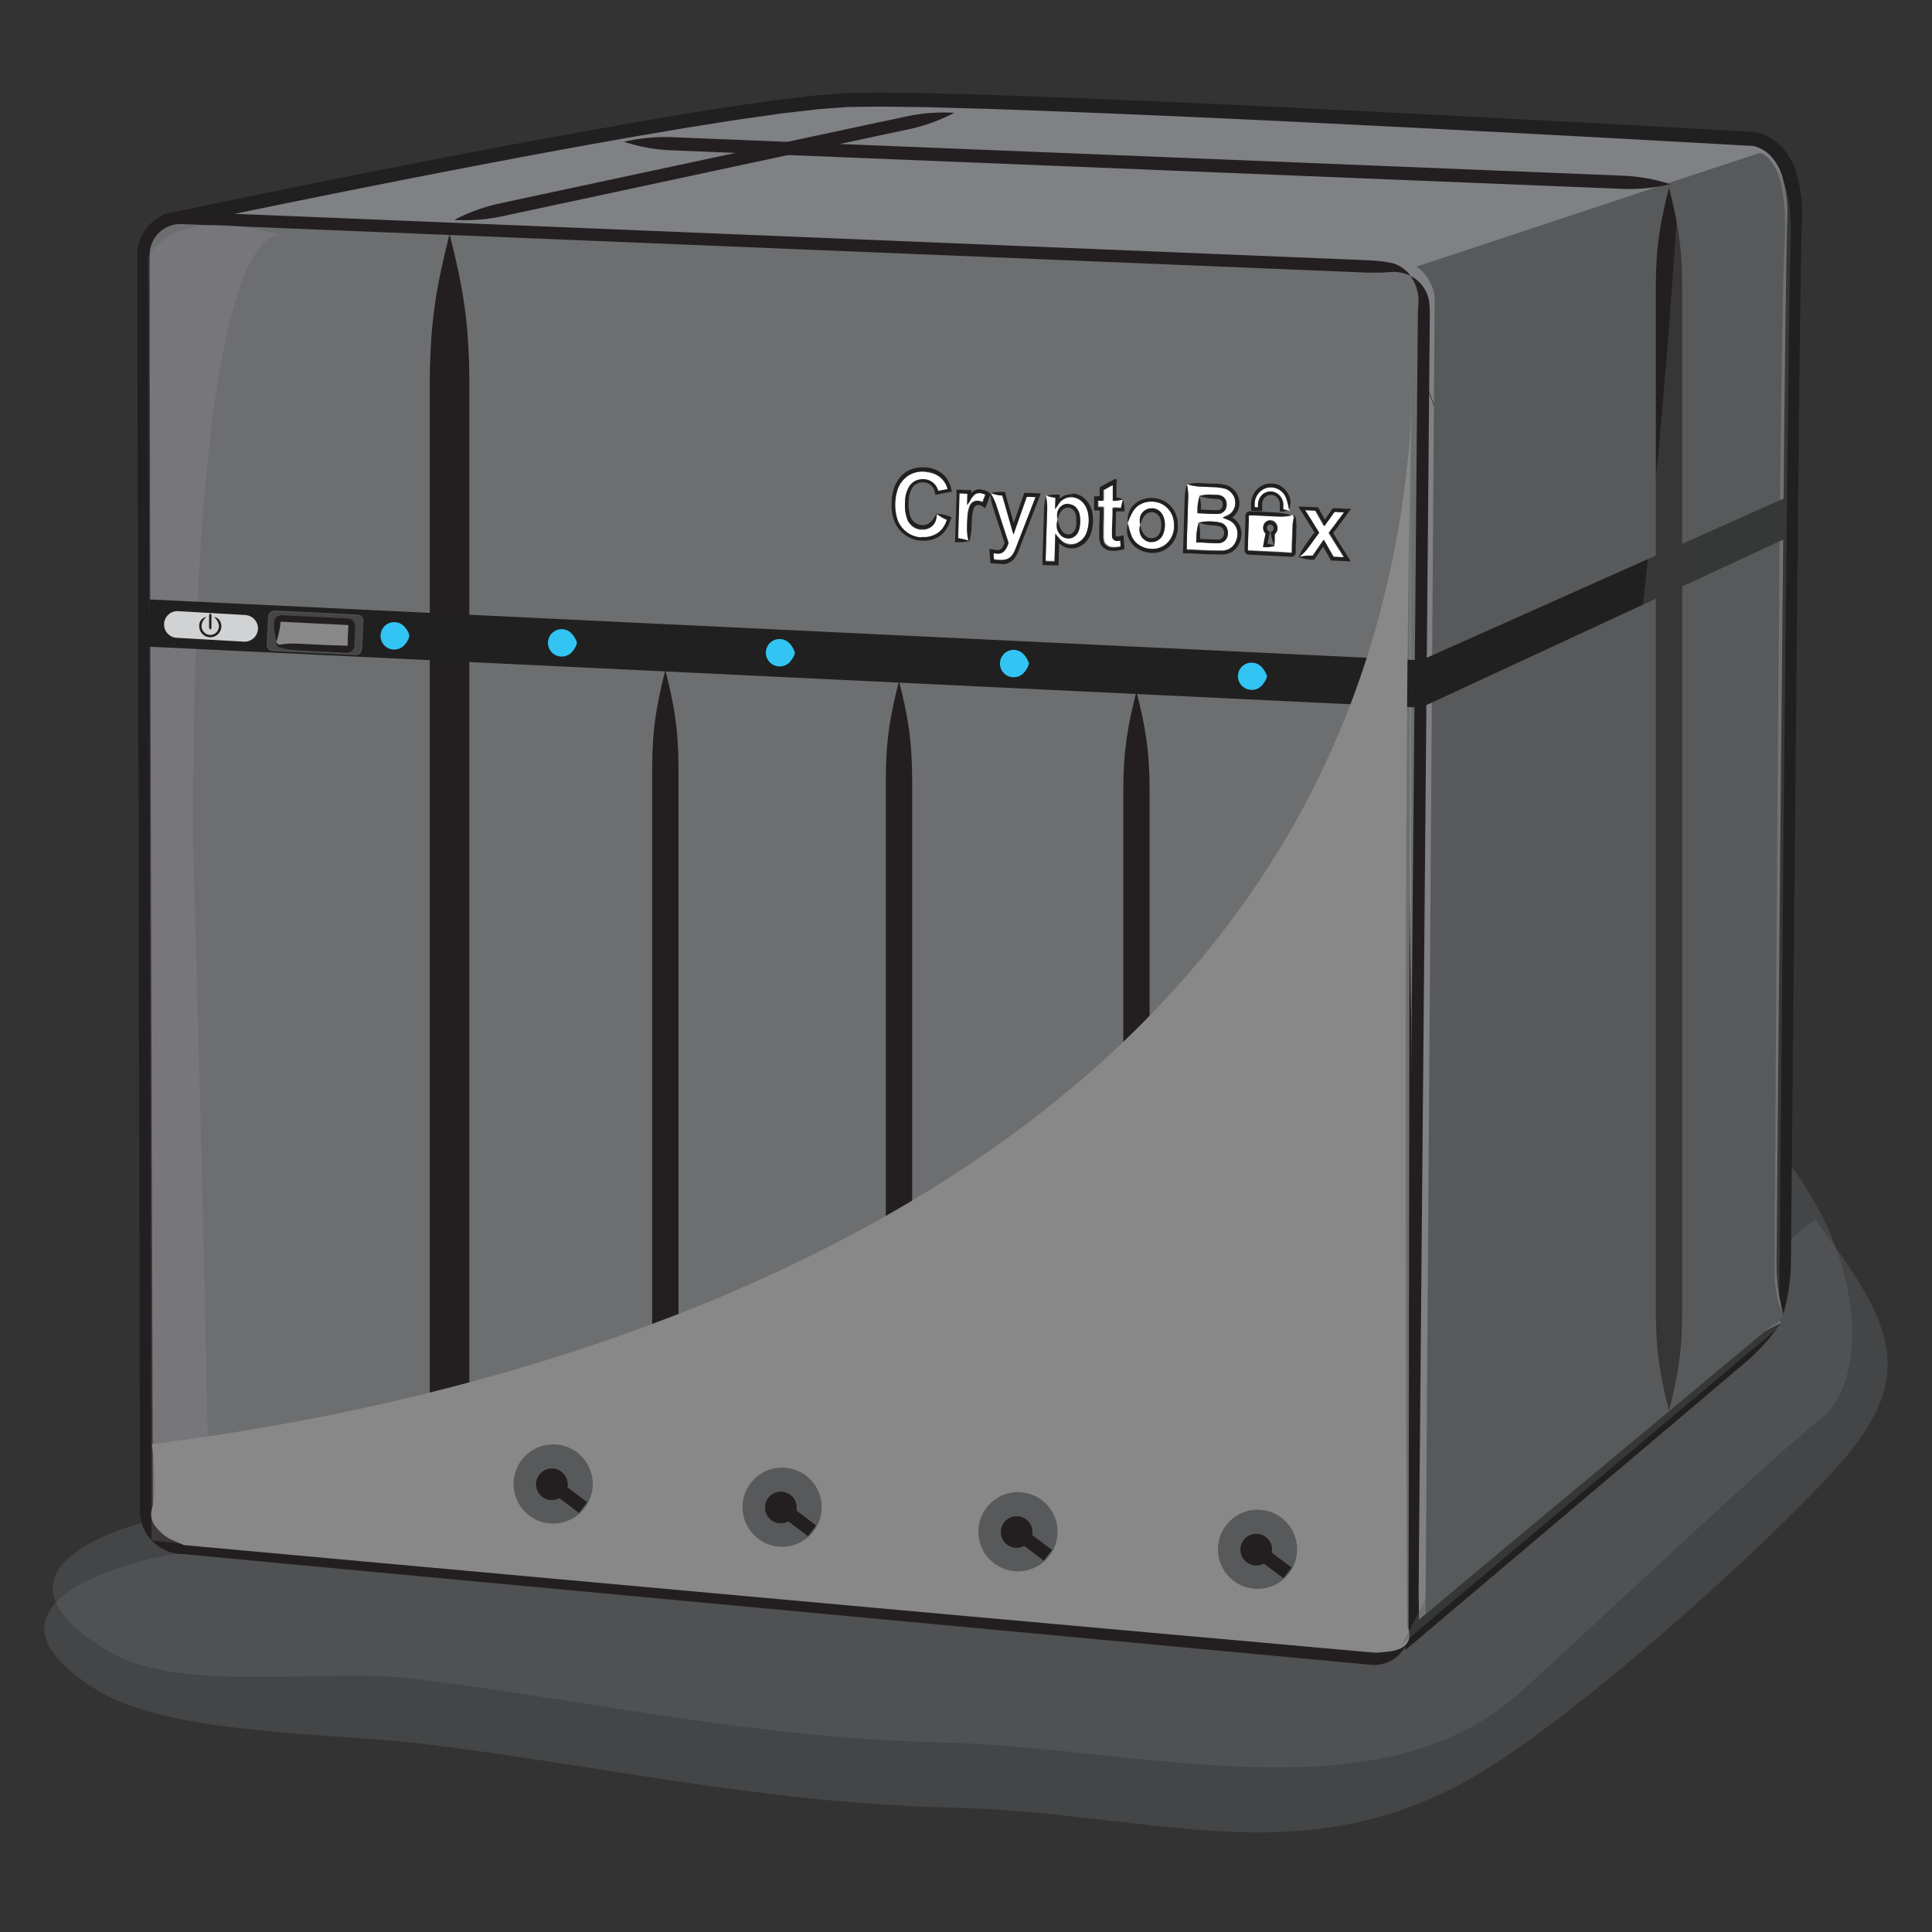 <svg xmlns="http://www.w3.org/2000/svg" xmlns:xlink="http://www.w3.org/1999/xlink" viewBox="0 0 500 500"><rect x="0" y="0" width="500" height="500" fill="#333333" stroke="none"/><defs><style>.cls-1,.cls-16{fill:none;}.cls-2{isolation:isolate;}.cls-3{fill:#6d6e71;opacity:0.3;}.cls-4{fill:#808184;}.cls-5{fill:#202020;}.cls-6{fill:#6d6e70;}.cls-15,.cls-7{fill:#231f20;}.cls-8{clip-path:url(#clip-path);}.cls-9{fill:#fff;}.cls-10,.cls-11{fill:#a3a2a8;}.cls-10{opacity:0.19;}.cls-10,.cls-21{mix-blend-mode:multiply;}.cls-12{fill:#32c5f4;}.cls-13,.cls-18{fill:#878887;}.cls-13{mix-blend-mode:overlay;}.cls-14{fill:#58595b;}.cls-15,.cls-16{stroke:#231f20;}.cls-15,.cls-16,.cls-17,.cls-19{stroke-miterlimit:10;}.cls-15{stroke-width:0.11px;}.cls-16{stroke-width:3.5px;}.cls-17{fill:#58585a;stroke:#58585a;stroke-width:0.34px;opacity:0.66;}.cls-19{fill:#d0d2d3;stroke:#202020;stroke-width:1.75px;}.cls-20{fill:#3f111b;}.cls-21{opacity:0.39;}</style><clipPath id="clip-path"><polygon class="cls-1" points="230.15 144.13 231.23 118.99 350.44 126.48 349.36 151.63 230.15 144.13"/></clipPath></defs><g class="cls-2"><g id="Layer_1" data-name="Layer 1"><path class="cls-3" d="M469.75,315.67c19.91,26.43,27.07,39.9,6.06,63.58-17.89,20.17-67.63,65-94,80.34-45,26.22-83.2,9.42-136.18,8.19-48.08-1.12-90.41-10.93-136.74-16.55-22.11-2.68-64.84-2.27-83.4-13.6C-6.73,418,24,406.13,43.82,402.41c69.82-13.14,142.73-12,213.57-18.5,50.69-4.69,110.28-.73,158.14-17.6C443.51,356.45,452,327.65,469.75,315.67Z"/><path class="cls-3" d="M463.35,301.5c19.91,26.43,19.63,56.41,7.92,65.64-13,10.26-54.89,49.95-77.46,70.5-36.84,33.54-98,14.5-151,13.26-48.08-1.12-90.41-10.93-136.74-16.55-22.11-2.68-59.83,4.14-78.39-7.2C-4.54,407.48,26.23,395.66,46,391.93c69.82-13.14,137.72-18.35,208.56-24.9,50.7-4.69,110.28-.73,158.14-17.6C440.69,339.57,445.6,313.48,463.35,301.5Z"/><path class="cls-4" d="M361,78.22,42.39,63.88l1.25-6.81S184.4,27.22,219.41,25.9s233.66,10,233.66,10,12.08,0,11.33,21.14c-.67,18.67-2.51,234.77-2.94,283.09"/><path class="cls-5" d="M361,78.22a49.9,49.9,0,0,0-13.54-2.45l-103.88-4.7L123,65.65,70.8,63.3l-22.39-1-2.58-.12-1.25-.05h0s0,0,0,0q.18-1,.36-2c.13-.72.35-1.9.28-1.56l.64-.13,4.4-.92,7.07-1.47c36.48-7.54,67.36-13.57,93.18-18.26,6.45-1.14,12.58-2.27,18.42-3.24l8.51-1.45,8.06-1.27c5.22-.87,10.14-1.51,14.77-2.18,2.31-.36,4.55-.56,6.71-.83l3.2-.37c1.05-.14,2.08-.24,3.08-.3l5.83-.43c1.87-.07,3.69-.06,5.44-.09,3.48-.08,6.72,0,9.68.05,5.91,0,10.75.22,14.55.31s6.6.18,8.43.25l2.72.09s32.42,1.06,82.66,3.56c25.12,1.24,54.69,2.76,86.89,4.54l12.2.67,6.18.35,3.12.18,1.6.09.4,0,.27,0c.17,0,.38.06.57.09a8.72,8.72,0,0,1,4.43,2.54,13.69,13.69,0,0,1,2.84,4.74,33.15,33.15,0,0,1,1.46,12c-.4,17.28-.54,34.89-.76,52.75-.84,88.29-1.74,184.59-2,216.65a50.31,50.31,0,0,0,1.72,13.64,50.07,50.07,0,0,0,2-13.61c.3-32.06,1.22-128.35,2.06-216.63.22-17.84.37-35.52.76-52.67a36.63,36.63,0,0,0-1.69-13.35,17.06,17.06,0,0,0-3.66-6,12.38,12.38,0,0,0-6.34-3.6c-.33,0-.62-.12-1-.15l-.51,0-.38,0L451.17,34l-3.11-.17-6.18-.35-12.2-.67c-32.21-1.78-61.79-3.3-86.92-4.53C292.51,25.75,260,24.69,260,24.69l-2.72-.09c-1.84-.07-4.63-.16-8.45-.25s-8.65-.27-14.6-.32c-3,0-6.22-.13-9.78,0-1.78,0-3.62,0-5.55.09l-6,.44c-1,.06-2.09.17-3.14.3l-3.24.38c-2.18.27-4.47.48-6.79.83-4.65.68-9.61,1.33-14.84,2.19l-8.09,1.28L168.31,31c-5.84,1-12,2.11-18.45,3.25C124,38.9,93.09,44.93,56.59,52.47l-7.08,1.47-4.4.92-1.8.38-1,.22-.25,0a1.27,1.27,0,0,0-.06.28l-.11.58c-.19,1-.38,2.08-.58,3.14s-.34,1.88-.52,2.84l-.45,2.44-.11.61,0,.16c0,.06,0,.09.07.08h.31l1.25.06,6.43.29,22.38,1,52.21,2.35,120.52,5.43,103.89,4.66A49.66,49.66,0,0,0,361,78.22Z"/><polyline class="cls-4" points="460.81 342.47 365.44 423.13 360.95 78.22"/><path class="cls-5" d="M460.81,342.47a49.87,49.87,0,0,0-11.6,7.4l-25.48,21.52L390,399.93l-15.66,13.24-7.11,6h0v-.78c-1-73-1.49-113.51-1.49-113.51S363.43,127.29,363,91.83a50,50,0,0,0-2-13.61,49.74,49.74,0,0,0-1.67,13.66c.46,35.46,2.78,213.07,2.78,213.07s.52,40.51,1.46,113.52q.06,3.69.1,7.59V427s0,.13,0,.06l.83-.7,1.67-1.41,3.4-2.88,7.17-6.06,15.66-13.24,33.74-28.54,25.45-21.54A50.11,50.11,0,0,0,460.81,342.47Z"/><path class="cls-6" d="M365,71.4a9.62,9.62,0,0,1,3.48,7.39l-3,340.73"/><path class="cls-7" d="M365,71.4A10.67,10.67,0,0,1,367,76.29a11.16,11.16,0,0,1,.08,2.46c-.08,1-.13,2.08-.14,3.3-.25,28.08-1.48,168.7-1.48,168.7S364.26,381.66,364,407.8a42.76,42.76,0,0,0,1.48,11.72,43,43,0,0,0,1.69-11.69c.23-26.14,1.38-157,1.38-157s1.23-140.64,1.48-168.72c0-1.22,0-2.29-.09-3.32a8.85,8.85,0,0,0-.8-3.14A8.73,8.73,0,0,0,365,71.4Z"/><path class="cls-6" d="M364.53,423.46a9.65,9.65,0,0,1-8.87,5.89L47.49,400.65A9.66,9.66,0,0,1,37.85,391L37.1,66a9.65,9.65,0,0,1,9.63-9.63L358.87,69.16A9.55,9.55,0,0,1,365,71.4"/><path class="cls-7" d="M364.53,423.46a10.67,10.67,0,0,1-4.13,3.26,11,11,0,0,1-2.33.79,10.54,10.54,0,0,1-1.31.21c-.23,0-.47,0-.71,0h-.44l-.22,0L244.64,417.41,124,406.18l-50.89-4.74-21.23-2-2.42-.23-1.19-.11-.59-.05-.64,0A7.86,7.86,0,0,1,43.44,398a8.24,8.24,0,0,1-2.62-2.46,7.91,7.91,0,0,1-1.25-3.14h0c-.41-136-.55-183.2-.55-183.2s-.07-30.94-.18-78.91c0-12-.06-25-.09-38.95q0-10.42,0-21.45c0-.92,0-1.84,0-2.77,0-.44,0-1,0-1.34l0-.58.09-.57A8,8,0,0,1,46.11,58l.57,0,.71,0,2.87.11,98,4,205.58,8.44c1.22,0,2.31,0,3.32,0s2-.13,2.73-.17a10.43,10.43,0,0,1,5.16,1,8.61,8.61,0,0,0-4.89-3.32,28.81,28.81,0,0,0-2.94-.46c-1-.11-2.09-.19-3.31-.25L148.3,58.91l-98-4-2.87-.12-.72,0-.86,0A11.25,11.25,0,0,0,35.69,64l-.12.8,0,.81c0,.56,0,1,0,1.44,0,.92,0,1.84,0,2.76q0,11,0,21.46c0,13.9.06,27,.09,39,.11,48,.19,78.91.19,78.91s0,11.81.09,40.64c0,14.42.08,33.1.13,56.68,0,11.8.06,24.82.09,39.15q0,10.74.05,22.48,0,5.88,0,12c0,2,0,4.11,0,6.19,0,1,0,2.09,0,3.15V391a12.85,12.85,0,0,0,.17,1.85h0a11.2,11.2,0,0,0,1.75,4.39,11.41,11.41,0,0,0,3.65,3.42,10.9,10.9,0,0,0,5.05,1.53h.53l.59.06,1.19.11,2.41.23,21.24,2,50.88,4.74,120.63,11.24,110.74,10.3.23,0h.12a1.62,1.62,0,0,0,.22,0l.54,0c.34,0,.66-.07,1-.11a9.45,9.45,0,0,0,1.76-.47,9.13,9.13,0,0,0,2.77-1.67A8.82,8.82,0,0,0,364.53,423.46Z"/><g class="cls-2"><g class="cls-8"><path class="cls-9" d="M245.23,126.61h0m0,0h0m-5.8-4.55-.55,0a7,7,0,0,0-3.63.92,7.11,7.11,0,0,0-3.17,4.45,12.82,12.82,0,0,0,.09,6.81,7,7,0,0,0,4.78,4.63,8.21,8.21,0,0,0,1.54.24,6.31,6.31,0,0,0,4.54-1.31,5.55,5.55,0,0,0,1-1.08c.13-.2.27-.4.38-.6l.16-.32.12-.24a5.93,5.93,0,0,0,.23-.55c0-.14.1-.28.15-.39h0l-.44-.2c-.27-.12-.52-.26-.76-.39a16.5,16.5,0,0,1-1.44-.93,5.18,5.18,0,0,1-.29,1.77,3.36,3.36,0,0,1-1.25,1.62,3.63,3.63,0,0,1-1.32.55,4.49,4.49,0,0,1-1,.06h-.21l-.28,0a4.76,4.76,0,0,1-.57-.13,3.8,3.8,0,0,1-1.1-.51,4.46,4.46,0,0,1-1.58-1.88,10.72,10.72,0,0,1-.59-4.67,7.38,7.38,0,0,1,1.31-4.27,4.33,4.33,0,0,1,1.69-1.22,4.41,4.41,0,0,1,1.86-.26h.12a3.94,3.94,0,0,1,2.69,1.32,3.77,3.77,0,0,1,.59.88,4.84,4.84,0,0,1,.21.47l.07.24,0,.1h.07c.26,0,.52-.11.78-.15l1.46-.29.11,0h0s0-.07,0-.2a5.79,5.79,0,0,0-2.23-3.19,6.47,6.47,0,0,0-2-.91c-.44-.11-.66-.15-.66-.15a8.15,8.15,0,0,0-.88-.1"/><path class="cls-5" d="M245.23,126.6h0m-6.73,12.48a8.21,8.21,0,0,1-1.54-.24,7,7,0,0,1-4.78-4.63,12.82,12.82,0,0,1-.09-6.81,7.11,7.11,0,0,1,3.17-4.45,7,7,0,0,1,3.63-.92l.55,0a8.15,8.15,0,0,1,.88.1s.22,0,.66.15a6.47,6.47,0,0,1,2,.91,5.79,5.79,0,0,1,2.23,3.19c0,.13,0,.18,0,.2h0l-.11,0-1.46.29c-.26,0-.52.1-.78.15h-.07l0-.1-.07-.24a4.84,4.84,0,0,0-.21-.47,3.77,3.77,0,0,0-.59-.88,3.94,3.94,0,0,0-2.69-1.32h-.12a4.41,4.41,0,0,0-1.86.26,4.33,4.33,0,0,0-1.69,1.22,7.38,7.38,0,0,0-1.31,4.27,10.72,10.72,0,0,0,.59,4.67,4.46,4.46,0,0,0,1.58,1.88,3.8,3.8,0,0,0,1.1.51,4.76,4.76,0,0,0,.57.13l.28,0h.21a4.49,4.49,0,0,0,1-.06,3.63,3.63,0,0,0,1.32-.55,3.36,3.36,0,0,0,1.25-1.62,5.18,5.18,0,0,0,.29-1.77,16.5,16.5,0,0,0,1.44.93c.24.13.49.27.76.39l.44.2h0c-.05.11-.1.25-.15.39a5.93,5.93,0,0,1-.23.55l-.12.24-.16.32c-.11.2-.25.4-.38.6a5.55,5.55,0,0,1-1,1.08,6.31,6.31,0,0,1-4.54,1.31m1-18-.63,0a7.85,7.85,0,0,0-4.1,1,7.6,7.6,0,0,0-2.17,2,8.8,8.8,0,0,0-1.43,3,14.67,14.67,0,0,0-.45,3.6,12,12,0,0,0,.56,3.81,8,8,0,0,0,5.46,5.29,9.77,9.77,0,0,0,1.68.26,9.42,9.42,0,0,0,2-.09,6.56,6.56,0,0,0,3.22-1.43,6.74,6.74,0,0,0,1.14-1.26c.15-.23.3-.46.42-.69s.13-.24.19-.35l.13-.28c.11-.21.18-.41.26-.6s.07-.18.1-.26.07-.2.1-.29l.23-.73c.07-.11-.08-.11-.14-.15l-.25-.09-.47-.18-.45-.14c-.28-.09-.56-.15-.82-.22a13.35,13.35,0,0,0-1.67-.25,11.89,11.89,0,0,1-.89,1.41,4.69,4.69,0,0,1-1.16,1.15,2.87,2.87,0,0,1-1,.4,3.17,3.17,0,0,1-.76,0h-.05a3.3,3.3,0,0,1-2.87-2,9.82,9.82,0,0,1-.51-4.18,6.49,6.49,0,0,1,1.09-3.68,3.19,3.19,0,0,1,2.73-1.16h.13a3,3,0,0,1,2.08,1,3.07,3.07,0,0,1,.46.67,3.88,3.88,0,0,1,.15.36l.06.19,0,.11.06.22.09.44.07.18.21,0,.73-.14.78-.16,1.45-.28.58-.11.33-.08.16,0v-.15c-.1-.43-.25-1-.3-1.12a7.73,7.73,0,0,0-1.14-2.32,7,7,0,0,0-3.73-2.44c-.5-.13-.73-.17-.73-.17a7.76,7.76,0,0,0-1-.11"/><path class="cls-9" d="M253.61,127.59a1.31,1.31,0,0,0-.28,0,1.86,1.86,0,0,0-1.33.62l-.13.15-.19.21-.26.35-.21.32-.07.09h0l-.39.6c-.09.14-.21.3-.33.5l-.19.27c0-.12,0-.25,0-.38,0-.59,0-1.36.07-2.33v.3l0-.42v-.15h0l-2.08-.11c-.06,2.09-.3,9.71-.36,11.65h0v0l.41.05.77.14a13.69,13.69,0,0,1,1.53.42,13.62,13.62,0,0,1-.36-3.66c0-.37,0-1.08.1-2.26a9.92,9.92,0,0,1,.49-2.81,2.93,2.93,0,0,1,.43-.79,1.89,1.89,0,0,1,.75-.6,2.26,2.26,0,0,1,1.06-.19,2.59,2.59,0,0,1,.64.12,3.37,3.37,0,0,1,.54.24l0,0h0l.11-.3c.21-.58.43-1.12.62-1.63l0,0a3.49,3.49,0,0,0-.61-.26,3.39,3.39,0,0,0-.84-.17"/><path class="cls-5" d="M254.34,130h0m-3.2-.63.07-.09.21-.32.26-.35.19-.21.13-.15a1.86,1.86,0,0,1,1.33-.62,1.31,1.31,0,0,1,.28,0,3.39,3.39,0,0,1,.84.17,3.49,3.49,0,0,1,.61.26l0,0c-.19.51-.41,1.05-.62,1.63l-.11.3h0l0,0a3.37,3.37,0,0,0-.54-.24,2.59,2.59,0,0,0-.64-.12,2.26,2.26,0,0,0-1.06.19,1.89,1.89,0,0,0-.75.6,2.93,2.93,0,0,0-.43.79,9.92,9.92,0,0,0-.49,2.81c-.07,1.18-.09,1.89-.1,2.26a13.62,13.62,0,0,0,.36,3.66,13.69,13.69,0,0,0-1.53-.42l-.77-.14-.41-.05v0h0c.06-1.94.3-9.56.36-11.65l2.08.11h0v.15l0,.42V128c0,1,0,1.74-.07,2.33,0,.13,0,.26,0,.38l.19-.27c.12-.2.24-.36.33-.5l.39-.6h0m2.54-2.72h-.41a2.83,2.83,0,0,0-1.93.9l-.06.07h0v.17c0-.16,0-.34,0-.58V127c0-.06,0-.18,0-.18h0l-.53,0-.79,0-1.6-.09-.5,0a1.34,1.34,0,0,1-.28,0h-.14v.16c0,.33,0,.71,0,1.11s0,1.1-.06,1.73c0,1.29-.08,2.78-.13,4.26-.07,2.42-.15,4.81-.18,5.78,0,.21,0,.42,0,.57l.92,0h.43c.28,0,.53,0,.78-.06.5-.06,1-.14,1.55-.26a13.64,13.64,0,0,0,.58-3.61c0-.37,0-1.08.11-2.22a8.73,8.73,0,0,1,.42-2.51,1.9,1.9,0,0,1,.29-.55.93.93,0,0,1,.4-.33,1.35,1.35,0,0,1,.64-.1,1.86,1.86,0,0,1,.41.08,2.11,2.11,0,0,1,.38.17,9.8,9.8,0,0,1,.82.55l.1.08,0-.1.09-.23.18-.47c.08-.2.15-.4.23-.61.23-.61.46-1.2.66-1.74l.15-.4c0-.12.16-.29,0-.33s-.46-.31-.64-.42a5.82,5.82,0,0,0-.77-.34,4.13,4.13,0,0,0-1-.2"/><path class="cls-9" d="M268,128.8c0,.08-.05.14-.07.18l.07-.18m-11.66-1.29a13.55,13.55,0,0,1,1.57,3.31c.13.39.38,1.17.7,2.12.57,1.78,1.2,3.72,1.86,5.71l.51,1.58.07.19-.06.2-.09.26c-.05.13-.11.27-.16.41a4.71,4.71,0,0,1-.42.76,2.82,2.82,0,0,1-.61.71,2.1,2.1,0,0,1-.88.39,2.27,2.27,0,0,1-.77.06c-.32,0-.62-.08-.89-.12l0,.38c0,.42.07.85.1,1.27h0l.28,0a5.07,5.07,0,0,0,.68.11l.32,0a6.52,6.52,0,0,0,1,0,3.25,3.25,0,0,0,2.11-.86,5.85,5.85,0,0,0,1.13-1.87l1.76-4.53,3.34-8.61v0l.17-.42h-.19l-1.71-.08-.27,0h-.12c-.17.5-.42,1.18-.69,2-.72,2-1.65,4.66-2.56,7.26l-.18.51,0,.13,0-.1-.08-.27-.3-1.05-.5-1.76c-.2-.69-.4-1.38-.59-2.06-.38-1.33-.74-2.6-1.08-3.77-.09-.32-.17-.61-.25-.86s-.06-.23-.08-.33c.14,0-.37,0-.62-.07l-.83-.13c-.52-.12-1-.26-1.61-.45"/><path class="cls-5" d="M267.88,129s0-.1.07-.18l-.07.18m1.43-1.3h-.19l-1.25-.07-1.71-.08-.28,0h-.44l-.34,0a1.79,1.79,0,0,0-.15.37c-.19.57-.47,1.35-.8,2.27-.5,1.43-1.16,3.3-1.8,5.14-.94-3.28-1.88-6.57-2.26-7.88l0-.14c-.84,0-1,0-1.3,0s-.56,0-.83.06a13.35,13.35,0,0,0-1.63.26c.6.19,1.09.33,1.61.45l.83.13c.25,0,.76.07.62.07,0,.1.06.21.08.33s.16.54.25.86c.34,1.17.7,2.44,1.08,3.77.19.68.39,1.37.59,2.06l.5,1.76.3,1.05.08.27,0,.1,0-.13.18-.51c.91-2.6,1.84-5.25,2.56-7.26.27-.8.52-1.48.69-2h.12l.27,0,1.71.08H268l-.17.42v0l-3.34,8.61-1.76,4.53a5.85,5.85,0,0,1-1.13,1.87,3.25,3.25,0,0,1-2.11.86,6.52,6.52,0,0,1-1,0l-.32,0a5.07,5.07,0,0,1-.68-.11l-.28,0h0c0-.42-.07-.85-.1-1.27l0-.38c.27,0,.57.1.89.12a2.27,2.27,0,0,0,.77-.06,2.1,2.1,0,0,0,.88-.39,2.82,2.82,0,0,0,.61-.71,4.71,4.71,0,0,0,.42-.76c.05-.14.11-.28.16-.41l.09-.26.06-.2-.07-.19-.51-1.58c-.66-2-1.29-3.93-1.86-5.71-.32-.95-.57-1.73-.7-2.12a13.55,13.55,0,0,0-1.57-3.31,14.17,14.17,0,0,0,.68,3.62c.13.38.38,1.16.69,2.12.58,1.77,1.21,3.71,1.86,5.71.16.48.32,1,.47,1.45v0s-.1.3-.17.47a4.1,4.1,0,0,1-.34.62,1.45,1.45,0,0,1-1.53.74,4.52,4.52,0,0,1-.77-.12l-.75-.13c-.09,0-.19,0-.27,0h-.08l0,.4.1,1.19c0,.62.09,1.23.14,1.83l0,.17.18.05.35.09.44.1a6.79,6.79,0,0,0,.75.11l.36,0a7.23,7.23,0,0,0,1.14,0,4.26,4.26,0,0,0,2.66-1.12,6.92,6.92,0,0,0,1.34-2.19c1.07-2.77,1.77-4.56,1.77-4.56s.72-1.87,3.35-8.61v0l0,0,.07-.18a.64.64,0,0,1-.06.14l.3-.77c.07-.17.14-.35.22-.53a2.65,2.65,0,0,1,.11-.3s0,0-.09,0"/><path class="cls-9" d="M273.65,134.51a4.87,4.87,0,0,1-.06-1.82,2.84,2.84,0,0,1,1.12-1.78,2.72,2.72,0,0,1,1.8-.51,4.09,4.09,0,0,1,.64.11,2.86,2.86,0,0,1,1.49,1,4.16,4.16,0,0,1,.75,1.76,8.06,8.06,0,0,1,.1,1.44c0,.36,0,.57,0,.57s0,.26-.06.68a5.79,5.79,0,0,1-.45,1.63,2.93,2.93,0,0,1-1.49,1.47,2.55,2.55,0,0,1-1.21.2,3.21,3.21,0,0,1-.58-.09,2.92,2.92,0,0,1-1.47-1,3.29,3.29,0,0,1-.79-2,5.75,5.75,0,0,1,.23-1.77m-3-6.27a14.08,14.08,0,0,1,.36,3.66c-.07,2-.27,8.53-.38,12.14,0,.44,0,.82,0,1.16h0l1.28.06c.28,0,.54,0,.79,0l.19,0v-.27c0-.23,0-.43,0-.64,0-.8.05-1.45.06-2,0-1,.05-1.57.06-1.81,0-.75,0-1.4.06-2l0-.43a2.33,2.33,0,0,1,.26.31l.51.6c.16.2.3.36.43.5l.33.33a2.6,2.6,0,0,0,.29.24,3.43,3.43,0,0,0,.37.28,2.92,2.92,0,0,0,.85.37,3.57,3.57,0,0,0,.84.14,3.76,3.76,0,0,0,1.63-.23,4.74,4.74,0,0,0,2.56-2.58,9.42,9.42,0,0,0,.57-4.64,6.56,6.56,0,0,0-.68-2.32,5.08,5.08,0,0,0-1.54-1.74,4,4,0,0,0-2-.7,3.76,3.76,0,0,0-2,.42,4.23,4.23,0,0,0-.42.25l-.2.15-.09.07-.15.13a5.18,5.18,0,0,0-.79,1c-.14.22-.28.43-.43.64l-.21.31-.09.14v0c0-.43,0-.82,0-1.19,0-.75.05-1.37.06-1.77v0l-.34-.05-.72-.14a14.48,14.48,0,0,1-1.44-.4"/><path class="cls-5" d="M273.65,134.51a7.57,7.57,0,0,1,.6-1.58,3.13,3.13,0,0,1,1-1.2,1.82,1.82,0,0,1,1.22-.34l.44.06a2.07,2.07,0,0,1,1,.72,2.88,2.88,0,0,1,.55,1.32,7.24,7.24,0,0,1,.09,1.23l0,.53s0,.23,0,.59a5.11,5.11,0,0,1-.36,1.33,2,2,0,0,1-1,1,1.83,1.83,0,0,1-.82.13,2,2,0,0,1-.38-.06,2.12,2.12,0,0,1-1-.65,4.27,4.27,0,0,1-.8-1.45,12.72,12.72,0,0,1-.45-1.64m2.86-4.11a2.72,2.72,0,0,0-1.8.51,2.84,2.84,0,0,0-1.12,1.78,4.87,4.87,0,0,0,.06,1.82,5.75,5.75,0,0,0-.23,1.77,3.29,3.29,0,0,0,.79,2,2.92,2.92,0,0,0,1.47,1,3.21,3.21,0,0,0,.58.09,2.55,2.55,0,0,0,1.21-.2,2.93,2.93,0,0,0,1.49-1.47,5.79,5.79,0,0,0,.45-1.63c0-.42.06-.68.06-.68s0-.21,0-.57a8.06,8.06,0,0,0-.1-1.44,4.16,4.16,0,0,0-.75-1.76,2.86,2.86,0,0,0-1.49-1,4.09,4.09,0,0,0-.64-.11"/><path class="cls-5" d="M270.61,145.21h0c0-.34,0-.72,0-1.16.11-3.61.31-10.12.38-12.14a14.08,14.08,0,0,0-.36-3.66,14.48,14.48,0,0,0,1.44.4l.72.14.34.05v0c0,.4,0,1-.06,1.77,0,.37,0,.76,0,1.19v0l.09-.14.21-.31c.15-.21.29-.42.43-.64a5.18,5.18,0,0,1,.79-1l.15-.13.09-.07.2-.15a4.23,4.23,0,0,1,.42-.25,3.76,3.76,0,0,1,2-.42,4,4,0,0,1,2,.7,5.08,5.08,0,0,1,1.54,1.74,6.56,6.56,0,0,1,.68,2.32,9.42,9.42,0,0,1-.57,4.64,4.74,4.74,0,0,1-2.56,2.58A3.76,3.76,0,0,1,277,141a3.57,3.57,0,0,1-.84-.14,2.92,2.92,0,0,1-.85-.37,3.43,3.43,0,0,1-.37-.28,2.6,2.6,0,0,1-.29-.24l-.33-.33c-.13-.14-.27-.3-.43-.5l-.51-.6a2.33,2.33,0,0,0-.26-.31l0,.43c0,.58,0,1.23-.06,2,0,.24,0,.77-.06,1.81,0,.52,0,1.17-.06,2,0,.21,0,.41,0,.64v.27l-.19,0c-.25,0-.51,0-.79,0l-1.28-.06m6.92-17.41a4.74,4.74,0,0,0-2.49.52,3.64,3.64,0,0,0-.51.31l-.25.18-.12.09,0,0h0c0-.37,0-.71,0-1h-.83a3,3,0,0,0-.44,0c-.25,0-.48,0-.72.06-.47,0-.93.14-1.46.25a14,14,0,0,0-.59,3.6c-.06,2-.27,8.54-.38,12.15,0,.44,0,.82,0,1.17s0,.67,0,1l.29,0,.56,0,1.38.07.79,0,.55,0,.36,0h.21v-.14c0-.64,0-1.22.06-1.75,0-.8,0-1.45.06-2,0-1,0-1.56.06-1.81v0l0,0a3.8,3.8,0,0,0,.33.29,2.84,2.84,0,0,0,.46.33,3.78,3.78,0,0,0,1.08.49,4.86,4.86,0,0,0,1.05.18,5,5,0,0,0,2-.29,5.68,5.68,0,0,0,3.1-3.08,10.62,10.62,0,0,0,.64-5.17,7.21,7.21,0,0,0-.8-2.69,6,6,0,0,0-1.85-2.1,5.1,5.1,0,0,0-2.5-.86"/><path class="cls-9" d="M285.7,126.77h0m2.3-1.26-.05,0-1.18.64-1,.56-.05,0h0v.07c0,.24,0,.47,0,.7s0,.56,0,.83l0,.66v.39c0,.06,0,.07,0,.07h-.26l-1.17-.05c0,.35,0,.65,0,.9s0,.79,0,.79v0c.37,0,.72,0,1.06.06h.24a.19.19,0,0,1,.16.05c0,.15,0,.29,0,.45s0,.45,0,.68c0,.57,0,1.08,0,1.55,0,.93-.05,1.66-.07,2.22,0,1.12,0,1.54,0,1.54s0,.26,0,.74a5,5,0,0,0,.25,2,2.51,2.51,0,0,0,2.21,1.17h.27a5,5,0,0,0,.94-.05l.49-.08.24-.07.13,0h0c0-.18,0-.37,0-.56,0-.34-.05-.69-.08-1h0l-.22,0a2.53,2.53,0,0,1-.49.06.43.43,0,0,1-.16,0,1.37,1.37,0,0,1-1-.49,1.45,1.45,0,0,1-.2-.34l-.06-.19v-.64c0-1.41,0-2.69.07-4,0-.64,0-1.27.06-1.87,0-.23,0-.47,0-.69a3.25,3.25,0,0,1,0-.33l.63,0,1.1.06.45,0,0,0s0,0,0,0,.1-.55.17-.89.2-.84.32-1.32c-.39.09-.75.15-1.11.2l-.52.08-.44,0h-.53c0-.34,0-.69,0-1.06s0-.46,0-.72,0-.79,0-1.41c0-.26,0-.55,0-.84"/><path class="cls-5" d="M285.7,126.77h0m0,0,.05,0,1-.56,1.18-.64.05,0c0,.29,0,.58,0,.84,0,.62,0,1.12,0,1.41s0,.49,0,.72,0,.72,0,1.06h.53l.44,0,.52-.08c.36-.05.72-.11,1.11-.2-.12.48-.23.9-.32,1.32s-.14.89-.17.89,0,0,0,0l0,0-.45,0-1.1-.06-.63,0a3.25,3.25,0,0,0,0,.33c0,.22,0,.46,0,.69,0,.6,0,1.23-.06,1.87,0,1.3-.11,2.58-.07,4v.64l.06.19a1.45,1.45,0,0,0,.2.34,1.37,1.37,0,0,0,1,.49.43.43,0,0,0,.16,0,2.53,2.53,0,0,0,.49-.06l.22,0h0c0,.36.06.71.08,1,0,.19,0,.38,0,.56h0l-.13,0-.24.07-.49.08a5,5,0,0,1-.94.05h-.27a2.51,2.51,0,0,1-2.21-1.17,5,5,0,0,1-.25-2c0-.48,0-.74,0-.74s0-.42,0-1.54c0-.56,0-1.29.07-2.22,0-.47,0-1,0-1.55,0-.23,0-.45,0-.68s0-.3,0-.45a.19.19,0,0,0-.16-.05h-.24c-.34,0-.69,0-1.06-.06v0s0-.42,0-.79,0-.55,0-.9l1.17.05h.26s.05,0,0-.07V129l0-.66c0-.27,0-.54,0-.83s0-.46,0-.7v-.07h0m3.17-2.78c-.32,0-1,.54-1.37.66s-.78.43-1.18.65l-1,.56c-.18.1-.35.2-.54.29,0,.21,0,.43,0,.64s0,.48,0,.71,0,.55,0,.82v.13l-.51,0-.74,0h-.18l0,.14v.35c0,.55,0,1,0,1.4,0,.58,0,1,0,1.3s.06.47.27.49h.38l.62,0h.19v.2c0,.56,0,1.07-.05,1.54,0,.93-.06,1.66-.07,2.22,0,1.11,0,1.57,0,1.57v.8a5.72,5.72,0,0,0,.34,2.37,3.49,3.49,0,0,0,3.05,1.74h.28a8.18,8.18,0,0,0,1.08-.06,3.78,3.78,0,0,0,.57-.1l.28-.07.15,0,.25-.09.26-.09.13,0,.08-.09,0-.59c0-.22,0-.44-.05-.66,0-.48-.07-1-.1-1.48l-.06-.78a3.43,3.43,0,0,0-.73.19l-.37.11-.18,0a2.21,2.21,0,0,1-.35,0h-.09a.4.4,0,0,1-.31-.14l0-.06v-.58c0-1.16.05-2.56.09-3.83,0-.65,0-1.28.05-1.87v0l.79,0,1.37,0a9.5,9.5,0,0,0-.1-1.81c-.06-.42-.15-.85-.25-1.34-.39-.12-.74-.23-1.09-.32l-.52-.12c-.13,0-.1,0-.12,0l0,0,0,0v0l0-.14c0-.22,0-.45,0-.71s0-.8,0-1.41,0-1.09.05-1.68.08-.72-.1-.73"/><path class="cls-9" d="M295.11,135.8a4.48,4.48,0,0,1-.05-1.82,2.92,2.92,0,0,1,1.1-1.77,3,3,0,0,1,2.08-.63l.29,0a3,3,0,0,1,1.67.8,3.69,3.69,0,0,1,1.05,1.69,5.45,5.45,0,0,1,.24,1.52,6,6,0,0,1,0,.61,6.13,6.13,0,0,1-.6,2.41,3.45,3.45,0,0,1-1.59,1.45,3.21,3.21,0,0,1-1.41.23l-.41,0A3.18,3.18,0,0,1,295,137.6a4.43,4.43,0,0,1,.16-1.8m3.23-6a5.93,5.93,0,0,0-3.29.71,4.27,4.27,0,0,0-1,.71c-.13.13-.26.27-.37.4a4.74,4.74,0,0,0-.47.65,13.43,13.43,0,0,0-1.41,3.14,19.26,19.26,0,0,0,1,3.37,5.15,5.15,0,0,0,1.15,1.64,6.19,6.19,0,0,0,3.64,1.57l.24,0a5.35,5.35,0,0,0,3.73-1.13,5.77,5.77,0,0,0,1.91-2.8,6.09,6.09,0,0,0,.28-1.41,5.59,5.59,0,0,0,0-.65,6.71,6.71,0,0,0-.16-1.7,5.82,5.82,0,0,0-3.15-4,6.08,6.08,0,0,0-2.18-.54"/><path class="cls-5" d="M295.11,135.8a7.71,7.71,0,0,1,.6-1.56,3.54,3.54,0,0,1,1-1.24,2.07,2.07,0,0,1,1.46-.43l.22,0a2.12,2.12,0,0,1,1.17.56,2.66,2.66,0,0,1,.77,1.24,4.11,4.11,0,0,1,.19,1.24c0,.33,0,.53,0,.53s0,.25-.06.63a4,4,0,0,1-.42,1.34,2.44,2.44,0,0,1-1.14,1,2,2,0,0,1-1,.16l-.31,0a2.12,2.12,0,0,1-1.09-.55,3.76,3.76,0,0,1-.93-1.32,7.56,7.56,0,0,1-.5-1.62m3.13-4.22a3,3,0,0,0-2.08.63,2.92,2.92,0,0,0-1.1,1.77,4.48,4.48,0,0,0,.05,1.82,4.43,4.43,0,0,0-.16,1.8,3.18,3.18,0,0,0,2.52,2.67l.41,0a3.21,3.21,0,0,0,1.41-.23,3.45,3.45,0,0,0,1.59-1.45,6.13,6.13,0,0,0,.6-2.41,6,6,0,0,0,0-.61,5.45,5.45,0,0,0-.24-1.52,3.69,3.69,0,0,0-1.05-1.69,3,3,0,0,0-1.67-.8l-.29,0"/><path class="cls-5" d="M291.84,135.45a13.43,13.43,0,0,1,1.41-3.14,4.74,4.74,0,0,1,.47-.65c.11-.13.24-.27.37-.4a4.27,4.27,0,0,1,1-.71,5.93,5.93,0,0,1,3.29-.71,6.08,6.08,0,0,1,2.18.54,5.82,5.82,0,0,1,3.15,4,6.71,6.71,0,0,1,.16,1.7,5.59,5.59,0,0,1,0,.65,6.09,6.09,0,0,1-.28,1.41,5.77,5.77,0,0,1-1.91,2.8,5.35,5.35,0,0,1-3.73,1.13l-.24,0a6.19,6.19,0,0,1-3.64-1.57,5.15,5.15,0,0,1-1.15-1.64,19.26,19.26,0,0,1-1-3.37m6.54-6.6a6.68,6.68,0,0,0-3.79.83,5.71,5.71,0,0,0-1.14.84,6.45,6.45,0,0,0-.45.48,5.42,5.42,0,0,0-1.16,4.45,5.46,5.46,0,0,0,.15,3.76,6.24,6.24,0,0,0,1.38,2,7.24,7.24,0,0,0,4.2,1.83l.24,0a6.42,6.42,0,0,0,4.39-1.34,6.78,6.78,0,0,0,2.22-3.27,7.7,7.7,0,0,0,.32-1.62,7.08,7.08,0,0,0,0-.73,8,8,0,0,0-.18-1.94,6.89,6.89,0,0,0-3.69-4.69,7.22,7.22,0,0,0-2.52-.61"/><path class="cls-9" d="M310.25,135.27a11.47,11.47,0,0,1,3.5-.3,11,11,0,0,1,2.24.33,2.61,2.61,0,0,1,1.47,1.25,3.18,3.18,0,0,1,.25,2,2.4,2.4,0,0,1-.82,1.45,2,2,0,0,1-.57.35,2.33,2.33,0,0,1-.73.21,11.76,11.76,0,0,1-1.6,0l-3.42-.17-1,0c0-.9.05-1.26.05-1.52a14,14,0,0,1,.59-3.61m.22-6.93a10.73,10.73,0,0,1,3.32-.3H314l.81,0c.18,0,.38,0,.62.06a2.69,2.69,0,0,1,.85.31,2.14,2.14,0,0,1,1,1.28,3,3,0,0,1,0,1.66,2.16,2.16,0,0,1-.78,1.12,2.07,2.07,0,0,1-.46.27c-.1.36-3.34.18-4.62.12l-1.56-.08c0-.52,0-.67,0-.81l0-.62c0-.17,0-.33.05-.5s.07-.59.12-.87a14.2,14.2,0,0,1,.4-1.7m-3.28-3.08a13.67,13.67,0,0,1,.35,3.66c-.06,2-.26,8.39-.37,12.08,0,.42,0,.83,0,1.23l.17,0,.72,0,2.7.14c1.7.1,3.12.1,4.28.13.59,0,1.13,0,1.55,0a4.46,4.46,0,0,0,1-.22,3.3,3.3,0,0,0,.76-.35,3.71,3.71,0,0,0,1.32-1.42,4.85,4.85,0,0,0,.64-2.66,3.85,3.85,0,0,0-.54-1.78,3.13,3.13,0,0,0-.66-.82c-.13-.11-.28-.23-.44-.34l-.25-.16c-.14-.07-.35-.18-.57-.27s-.59-.23-.91-.35l-.48-.19.5-.22a11.09,11.09,0,0,0,1.09-.51l.24-.15.09-.08.19-.16a3.71,3.71,0,0,0,1.11-2,3.89,3.89,0,0,0-2.54-4.38,13.09,13.09,0,0,0-2.9-.4L311.9,126l-1.25-.07h-.12a12.22,12.22,0,0,1-3.34-.66"/><path class="cls-5" d="M310.59,139.47v-.19l0-.35a14.08,14.08,0,0,0-.36-3.66,12.5,12.5,0,0,0,3.45.67,11.2,11.2,0,0,1,2,.3,1.7,1.7,0,0,1,.92.77,2.19,2.19,0,0,1,.15,1.37,1.43,1.43,0,0,1-.84,1.1,1.56,1.56,0,0,1-.49.14,11.12,11.12,0,0,1-1.45,0l-3.4-.16h0m3.16-4.5a11.47,11.47,0,0,0-3.5.3,14,14,0,0,0-.59,3.61c0,.26,0,.62-.05,1.52l1,0,3.42.17a11.76,11.76,0,0,0,1.6,0,2.33,2.33,0,0,0,.73-.21,2,2,0,0,0,.57-.35,2.4,2.4,0,0,0,.82-1.45,3.18,3.18,0,0,0-.25-2A2.61,2.61,0,0,0,316,135.3a11,11,0,0,0-2.24-.33"/><path class="cls-5" d="M310.82,131.9a3.38,3.38,0,0,0,0-.45V131c0-.32,0-.61-.07-.89-.06-.56-.16-1.1-.28-1.73a14.1,14.1,0,0,0,3.42.69l.78.06.58,0a2,2,0,0,1,.57.2,1.17,1.17,0,0,1,.55.7,1.94,1.94,0,0,1,0,1.07,1.23,1.23,0,0,1-.43.63,1.35,1.35,0,0,1-.28.16c.19.25-2.88.11-4.21,0l-.62,0h0m3-3.86a10.73,10.73,0,0,0-3.32.3,14.2,14.2,0,0,0-.4,1.7q-.07.42-.12.87c0,.17,0,.33-.05.5l0,.62c0,.14,0,.29,0,.81l1.56.08c1.28.06,4.52.24,4.62-.12a2.07,2.07,0,0,0,.46-.27,2.16,2.16,0,0,0,.78-1.12,3,3,0,0,0,0-1.66,2.14,2.14,0,0,0-1-1.28,2.69,2.69,0,0,0-.85-.31c-.24,0-.44,0-.62-.06l-.81,0h-.19"/><path class="cls-5" d="M307.13,142.23c0-.4,0-.81,0-1.23.11-3.69.31-10.07.37-12.08a13.67,13.67,0,0,0-.35-3.66,12.22,12.22,0,0,0,3.34.66h.12l1.25.07,2.33.12a13.09,13.09,0,0,1,2.9.4,3.89,3.89,0,0,1,2.54,4.38,3.71,3.71,0,0,1-1.11,2l-.19.16-.09.08-.24.15a11.09,11.09,0,0,1-1.09.51l-.5.22.48.19c.32.12.64.23.91.35s.43.2.57.27l.25.16c.16.11.31.23.44.34a3.13,3.13,0,0,1,.66.82,3.85,3.85,0,0,1,.54,1.78,4.85,4.85,0,0,1-.64,2.66,3.71,3.71,0,0,1-1.32,1.42,3.3,3.3,0,0,1-.76.35,4.46,4.46,0,0,1-1,.22c-.42,0-1,0-1.55,0-1.16,0-2.58,0-4.28-.13l-2.7-.14-.72,0-.17,0m7.14-17.1-2.34-.12-1.26-.06a12.43,12.43,0,0,0-3.48.31,13.64,13.64,0,0,0-.58,3.61c-.07,2-.27,8.38-.38,12.08,0,.68-.05,1.35-.07,2v.2l.16,0,.37,0,.57,0,.73,0,2.7.13c1.67.11,3.15.11,4.36.14.6,0,1.12.05,1.6,0a5.21,5.21,0,0,0,1.23-.25,4.26,4.26,0,0,0,1-.45,4.17,4.17,0,0,0,.45-.34,4.65,4.65,0,0,0,1.18-1.41,5.81,5.81,0,0,0,.77-3.21,4.86,4.86,0,0,0-.68-2.25,4.57,4.57,0,0,0-.84-1,6,6,0,0,0-.56-.44l-.3-.19,0,0h0l.12-.09.25-.21a4.59,4.59,0,0,0,1.41-2.53,4.91,4.91,0,0,0-3.19-5.53,12.86,12.86,0,0,0-3.14-.45"/><path class="cls-9" d="M347.84,132.61l-1.87-.09.32,0-.75,0-.3,0c-.13.2-.28.42-.45.65-.37.54-.81,1.16-1.3,1.84a1.76,1.76,0,0,1,.14-.17l-.05,0c-.12.19-.41.59-.82,1.18l-.09.13-.09,0c-.06-.1-.11-.2-.18-.3l-.36-.66-.51-.89-1-1.77,0,0a1.2,1.2,0,0,0-.08-.15l-.11-.2h-.15c-.66,0-1.61-.07-2.58-.13.23.37,1.05,1.68,1.61,2.56l1.23,2,.77,1.22c.09.08,0,.15-.06.23l-.15.22-.24.32-.32.44-1.86,2.56a12.39,12.39,0,0,1-2.46,2.57,12.86,12.86,0,0,1,3.49-.31h0l.06-.08.51-.74,1.16-1.69.77-1.13.28-.39.06-.1,0-.05,0,.05.12.21.5.86,1,1.79.89,1.54,1.88.1.78,0h.1v0l-.09-.15c-.48-.76-.89-1.44-1.26-2-.75-1.19-1.28-2-1.61-2.58l-.57-.92-.22-.36c-.07-.15-.27-.3-.09-.41l.43-.6c.37-.48.69-.92,1-1.3.56-.78,1-1.37,1.33-1.8.64-.88.85-1.15.85-1.15l.12-.16,0,0,.09-.13"/><path class="cls-5" d="M347.85,144.28h0M346,132.52l1.87.09-.09.13,0,0-.12.16s-.21.27-.85,1.15c-.33.43-.77,1-1.33,1.8-.29.38-.61.82-1,1.3l-.43.6c-.18.11,0,.26.09.41l.22.36.57.92c.33.54.86,1.39,1.61,2.58.37.6.78,1.28,1.26,2l.09.15v0h-.1l-.78,0-1.88-.1-.89-1.54-1-1.79-.5-.86-.12-.21,0-.05,0,.05-.06.1-.28.39-.77,1.13-1.16,1.69-.51.74-.06.08h0a12.86,12.86,0,0,0-3.49.31,12.39,12.39,0,0,0,2.46-2.57l1.86-2.56.32-.44.24-.32.15-.22c.06-.08.15-.15.06-.23l-.77-1.22-1.23-2c-.56-.88-1.38-2.19-1.61-2.56,1,.06,1.92.1,2.58.13h.15l.11.2a1.2,1.2,0,0,1,.08.15l0,0,1,1.77.51.89.36.66c.07.1.12.2.18.3l.09,0,.09-.13c.41-.59.7-1,.82-1.18l.05,0a1.76,1.76,0,0,0-.14.17c.49-.68.93-1.3,1.3-1.84.17-.23.32-.45.45-.65l.3,0,.75,0-.32,0m3.63-.81h-.17l-.33,0-.76,0c-.61,0-1.38-.06-2.35-.12.59,0,.36,0-.42,0l-.35,0h-.36l-.15.09-.11.15-.57.82c-.38.54-.82,1.16-1.29,1.85l.12-.19,0,.06-.13.19c-.1-.19-.22-.39-.34-.62-.31-.53-.65-1.14-1-1.76l0,0a.88.88,0,0,0-.09-.17c-.07-.11-.16-.27-.26-.46l-.13-.21a2.08,2.08,0,0,0-.25,0l-.4,0-3.54-.17-.5,0h-.38l.08.11c.18.3.37.61.57.91l.76,1.23c.4.62.81,1.27,1.22,1.93s.82,1.3,1.23,2l.3.49.15.24h0L340,138l-.32.44c-.79,1.11-1.5,2.08-1.85,2.58a13.1,13.1,0,0,0-1.71,3.16,11.44,11.44,0,0,0,3.24.66h.21l.53,0,.35-.5.51-.75c.37-.52.76-1.1,1.16-1.69l.27-.39,0-.07h0l.93,1.61c.16.29.34.59.52.9l.27.47.17.28.13.25.08.11h.13l2.25.1,2.16.11.36,0,.17,0-.08-.15c-.13-.22-.25-.42-.38-.62l-.63-1-1.27-2c-.74-1.19-1.27-2-1.6-2.59l-.57-.92c0-.06-.05-.06,0-.06h0l.12-.16c.36-.49.68-.92,1-1.31.56-.78,1-1.37,1.32-1.81l.86-1.14.11-.15,0-.06c.09-.12.26-.36.55-.74s.38-.51.62-.85l-.06,0"/><path class="cls-9" d="M329.18,126.14H329a4,4,0,0,0-2.87,1.09,4.45,4.45,0,0,0-1.29,2.17,5,5,0,0,0-.12.76c0,.18,0,.29,0,.29s0,0,0,.84v0h0l1,.05v-.06c0-.16,0-.32,0-.49a3.69,3.69,0,0,1,.92-2.57,3.13,3.13,0,0,1,2.46-1,2.57,2.57,0,0,1,.4.06,3.25,3.25,0,0,1,2.2,1.59,3.51,3.51,0,0,1,.49,1.7c0,.37,0,.6,0,.88a1.14,1.14,0,0,1,0,.24h0l0,.07.1.08.48.12,1,.28a15.74,15.74,0,0,0-.8-3.37,4.46,4.46,0,0,0-1.15-1.63,4.19,4.19,0,0,0-2.53-1.08"/><path class="cls-5" d="M324.69,131.21v0m0,.07c0-.81,0-.84,0-.84s0-.11,0-.29a5,5,0,0,1,.12-.76,4.45,4.45,0,0,1,1.29-2.17,4,4,0,0,1,2.87-1.09h.16a4.19,4.19,0,0,1,2.53,1.08,4.46,4.46,0,0,1,1.15,1.63,15.74,15.74,0,0,1,.8,3.37l-1-.28-.48-.12-.1-.08,0-.07h0a1.14,1.14,0,0,0,0-.24c0-.28,0-.51,0-.88a3.51,3.51,0,0,0-.49-1.7,3.25,3.25,0,0,0-2.2-1.59,2.57,2.57,0,0,0-.4-.06,3.13,3.13,0,0,0-2.46,1,3.69,3.69,0,0,0-.92,2.57c0,.17,0,.33,0,.49v.06l-1-.05h0m4.52-6.13H329a5,5,0,0,0-3.5,1.33,5.33,5.33,0,0,0-1.56,2.64,4.82,4.82,0,0,0-.16.94c0,.21,0,.34,0,.34s0,0,0,.87v-.1c0,.08,0,.29,0,.62v.3l0,.14h.17l.78,0,1.18.06.43,0,.3,0c.05-.05,0-.21,0-.32,0-.34,0-.75,0-1.22a3.27,3.27,0,0,1,.13-1,2.26,2.26,0,0,1,.53-.92,2.16,2.16,0,0,1,1.73-.72l.28,0a2.39,2.39,0,0,1,1.56,1.12,2.51,2.51,0,0,1,.35,1.22c0,.29,0,.55,0,.81s0,.74,0,1.13c.32,0,.64,0,.88,0l.48-.07c.32,0,.65-.11,1-.19a10.15,10.15,0,0,0,.38-1.73,4.07,4.07,0,0,0-.32-2,5.63,5.63,0,0,0-1.4-2,5.18,5.18,0,0,0-3.11-1.32"/><path class="cls-9" d="M326.93,141.48l0-.21c.1-.53.18-1,.26-1.43l.3-1.51.08-.36-.15-.16a1.67,1.67,0,0,1-.29-.44,2,2,0,0,1-.19-1,1.87,1.87,0,0,1,.28-.91,1.6,1.6,0,0,1,.23-.3,1.62,1.62,0,0,1,.76-.49,1.73,1.73,0,0,1,1.14,0,1.88,1.88,0,0,1,.86.66,2,2,0,0,1,.26,1.83,1.92,1.92,0,0,1-.61.84h0l0,.45c0,.31,0,.6,0,.88a13.73,13.73,0,0,1-.11,1.76,16.28,16.28,0,0,1-1.65.28h-1.25m7.48-8.14a12.08,12.08,0,0,1-3.49.31l-2.87-.13-3.28-.17-.86,0-.44,0h-.13l0,0-.08.09v.27l0,.91c-.08,2.41-.15,4.71-.2,6.4,0,.42,0,.81-.05,1.15v.27l.07.08.07,0h.4l8.79.44L334,143h.19l.07-.09v-.72c0-1.19.08-2.34.11-3.4s.06-1.82.07-2.23a13.35,13.35,0,0,1,.19-1.9c0-.26.12-.6.16-.78a.56.56,0,0,0-.41-.58"/><path class="cls-5" d="M329.83,141.18c-.59-.19-1.1-.33-1.63-.45l-.18,0,0,0v0l0-.05c0-.17.07-.34.11-.52s.13-.65.31-1.5c0-.11,0-.24.07-.36s.05-.25.07-.36l0-.19,0-.15a4,4,0,0,1-.34-.22.52.52,0,0,1-.13-.12l-.14-.21a1,1,0,0,1-.09-.45.83.83,0,0,1,.14-.44.9.9,0,0,1,.48-.39.63.63,0,0,1,.27,0,.9.9,0,0,1,.69.37,1,1,0,0,1,.12.87.82.82,0,0,1-.33.44l-.23.14-.13.06-.05,0v.07c0,.17.05.34.08.52s.05.32.09.52.14.58.21.85c.16.55.34,1.06.57,1.67m-1-6.54a1.86,1.86,0,0,0-.62.08,1.62,1.62,0,0,0-.76.49,1.6,1.6,0,0,0-.23.3,1.87,1.87,0,0,0-.28.91,2,2,0,0,0,.19,1,1.67,1.67,0,0,0,.29.44l.15.16-.08.36-.3,1.51c-.08.47-.16.9-.26,1.43l0,.21h1.25a16.28,16.28,0,0,0,1.65-.28,13.73,13.73,0,0,0,.11-1.76c0-.28,0-.57,0-.88l0-.45h0a1.92,1.92,0,0,0,.61-.84,2,2,0,0,0-.26-1.83,1.88,1.88,0,0,0-.86-.66,1.86,1.86,0,0,0-.52-.11"/><path class="cls-5" d="M331.07,132.68H331c-.54,0-1.59-.09-2.88-.16l-3.28-.16-.86,0-.44,0h-.31a1.07,1.07,0,0,0-.36.14,1.12,1.12,0,0,0-.5.57,1.22,1.22,0,0,0-.07.38v.23l0,.91c-.07,2.41-.14,4.7-.2,6.4,0,.43,0,.82,0,1.16a.86.86,0,0,0,0,.28,1.23,1.23,0,0,0,.07.39,1.25,1.25,0,0,0,.43.54,1,1,0,0,0,.51.19h.43l8.8.45c.57,0,1.16.05,1.73.09h.12l.18,0a1.14,1.14,0,0,0,.37-.11,1.18,1.18,0,0,0,.5-.56,1.1,1.1,0,0,0,.09-.38v-.25l0-.45c0-1.19.08-2.35.11-3.41s0-1.81.07-2.23a15.76,15.76,0,0,0-.07-1.91,7.29,7.29,0,0,0-.14-.89.76.76,0,0,0-.64-.51h-.16a.56.56,0,0,1,.41.58c0,.18-.12.52-.16.78a13.35,13.35,0,0,0-.19,1.9c0,.41,0,1.22-.07,2.23s-.07,2.21-.11,3.4V143l-.07.09H334l-1.74-.08-8.79-.44h-.4l-.07,0-.07-.08v-.27c0-.34,0-.73.05-1.15,0-1.69.12-4,.2-6.4l0-.91v-.27l.08-.09,0,0h.13l.44,0,.86,0,3.28.17,2.87.13a12.08,12.08,0,0,0,3.49-.31,12.3,12.3,0,0,0-3.34-.66"/></g></g><path class="cls-10" d="M73.12,61S49.16,49.38,50,222.05c1.92,57.32,4.38,178.28,4.38,178.28l-15.17-1.68L38.4,66.49S44.25,52.29,73.12,61Z"/><path class="cls-7" d="M116.35,405.17c3.26-13.14,5-22.05,5.11-37.77,0-2.66,0-7,0-16,0-35.62,0-120,0-120s0-70.63,0-109.78c0-12,0-19.46,0-23.34-.08-15.72-1.85-24.63-5.11-37.76-3.27,13.13-5,22-5.12,37.76,0,3.88,0,11.32,0,23.34,0,39.15,0,109.78,0,109.78s0,84.37,0,120c0,9,0,13.33,0,16C111.31,383.12,113.08,392,116.35,405.17Z"/><path class="cls-7" d="M172.19,173.38c-2.18,8.75-3.35,14.7-3.41,25.17,0,1.78,0,4.67,0,10.67,0,24.91,0,83.94,0,83.94s0,49.4,0,76.79c0,8,0,13,0,15.56.06,10.48,1.23,16.43,3.41,25.18,2.18-8.75,3.36-14.7,3.41-25.18,0-2.59,0-7.54,0-15.56,0-27.39,0-76.79,0-76.79s0-59,0-83.94c0-6,0-8.89,0-10.67C175.55,188.08,174.37,182.13,172.19,173.38Z"/><path class="cls-7" d="M232.66,176.19c-2.18,8.75-3.36,14.69-3.41,25.17,0,1.77,0,4.66,0,10.66,0,25.33,0,85.33,0,85.33s0,50.22,0,78.06c0,8,0,13,0,15.56.05,10.47,1.23,16.42,3.41,25.17,2.18-8.75,3.35-14.7,3.41-25.17,0-2.59,0-7.55,0-15.56,0-27.84,0-78.06,0-78.06s0-60,0-85.33c0-6,0-8.89,0-10.66C236,190.88,234.84,184.94,232.66,176.19Z"/><path class="cls-7" d="M294.11,178.91c-2.17,8.75-3.35,14.69-3.4,25.17,0,1.78,0,4.66,0,10.67,0,25.77,0,86.84,0,86.84s0,51.12,0,79.46c0,8,0,13,0,15.56.05,10.48,1.23,16.42,3.4,25.17,2.18-8.75,3.36-14.69,3.41-25.17,0-2.59,0-7.55,0-15.56,0-28.34,0-79.46,0-79.46s0-61.07,0-86.84c0-6,0-8.89,0-10.67C297.47,193.6,296.29,187.66,294.11,178.91Z"/><line class="cls-11" x1="355.48" y1="182.47" x2="354.49" y2="427.58"/><path class="cls-7" d="M355.48,182.47a46.1,46.1,0,0,0-1.76,12.58c-.07,18.86-.46,113.34-.46,113.34s-.36,88.85-.43,106.59a46.42,46.42,0,0,0,1.66,12.6A46.5,46.5,0,0,0,356.24,415c.07-17.74.43-106.6.43-106.6s.39-94.47.46-113.34A46,46,0,0,0,355.48,182.47Z"/><polygon class="cls-5" points="367.39 183.12 38.6 167.37 38.69 155.14 367.73 170.9 367.39 183.12"/><circle class="cls-12" cx="145.38" cy="166.37" r="3.96"/><path class="cls-5" d="M149.34,166.37a4.71,4.71,0,0,1-.54,1.3,5.85,5.85,0,0,1-.86,1.16,3.37,3.37,0,0,1-.92.69,3.6,3.6,0,0,1-2,.38,3.54,3.54,0,0,1-3.11-2.74,3.42,3.42,0,0,1-.09-.84,3.2,3.2,0,0,1,.08-.7,3.56,3.56,0,0,1,2.6-2.69,3.53,3.53,0,0,1,2,.09,3.5,3.5,0,0,1,1.4.89,5.85,5.85,0,0,1,.86,1.16,4.71,4.71,0,0,1,.54,1.3,3.12,3.12,0,0,0-.81-3,4.19,4.19,0,0,0-1.72-1.1,4.35,4.35,0,0,0-2.5-.11,4.34,4.34,0,0,0-3.2,3.31,4.2,4.2,0,0,0-.1.87,4.11,4.11,0,0,0,.1,1,4.39,4.39,0,0,0,3.83,3.39,4.57,4.57,0,0,0,2.47-.48,4,4,0,0,0,1.12-.85A3.12,3.12,0,0,0,149.34,166.37Z"/><circle class="cls-12" cx="201.79" cy="168.93" r="3.96"/><path class="cls-5" d="M205.76,168.93a5.11,5.11,0,0,1-.55,1.29,5.85,5.85,0,0,1-.86,1.16,3.26,3.26,0,0,1-.91.69,3.66,3.66,0,0,1-2,.39,3.69,3.69,0,0,1-2.15-1,3.64,3.64,0,0,1-1-1.74,3.36,3.36,0,0,1-.09-.83,3.26,3.26,0,0,1,.08-.71,3.6,3.6,0,0,1,.77-1.55,3.54,3.54,0,0,1,5.26-.15,5.85,5.85,0,0,1,.86,1.16,5,5,0,0,1,.55,1.3,3.17,3.17,0,0,0-.81-3,4.35,4.35,0,0,0-1.73-1.11,4.44,4.44,0,0,0-2.5-.11,4.38,4.38,0,0,0-2.26,1.41,4.44,4.44,0,0,0-.94,1.91,4.14,4.14,0,0,0-.1.87,4.42,4.42,0,0,0,.11,1,4.36,4.36,0,0,0,6.29,2.91A4.29,4.29,0,0,0,205,172,3.15,3.15,0,0,0,205.76,168.93Z"/><circle class="cls-12" cx="262.34" cy="171.73" r="3.96"/><path class="cls-5" d="M266.31,171.73a5,5,0,0,1-.55,1.3,5.85,5.85,0,0,1-.86,1.16,3.43,3.43,0,0,1-.91.69,3.66,3.66,0,0,1-2,.38,3.54,3.54,0,0,1-3.11-2.74,3.42,3.42,0,0,1-.09-.84,3.2,3.2,0,0,1,.08-.7,3.56,3.56,0,0,1,2.6-2.69,3.53,3.53,0,0,1,2,.09,3.5,3.5,0,0,1,1.4.89,5.85,5.85,0,0,1,.86,1.16,5,5,0,0,1,.55,1.3,3.17,3.17,0,0,0-.81-3,4.25,4.25,0,0,0-1.73-1.1,4.35,4.35,0,0,0-2.5-.11,4.34,4.34,0,0,0-3.2,3.31,4.2,4.2,0,0,0-.1.87,4.52,4.52,0,0,0,.11,1,4.36,4.36,0,0,0,1.18,2.14,4.51,4.51,0,0,0,2.65,1.25,4.55,4.55,0,0,0,2.46-.48,4.29,4.29,0,0,0,1.13-.85A3.17,3.17,0,0,0,266.31,171.73Z"/><circle class="cls-12" cx="323.96" cy="174.95" r="3.96"/><path class="cls-5" d="M327.93,175a5.19,5.19,0,0,1-.55,1.3,6.16,6.16,0,0,1-.86,1.16,3.49,3.49,0,0,1-.91.68,3.57,3.57,0,0,1-2,.39,3.69,3.69,0,0,1-2.15-1,3.6,3.6,0,0,1-1-1.74,3.53,3.53,0,0,1,0-1.54,3.6,3.6,0,0,1,.77-1.55,3.58,3.58,0,0,1,3.86-1,3.6,3.6,0,0,1,1.4.9,5.85,5.85,0,0,1,.86,1.16,5,5,0,0,1,.55,1.3,3.17,3.17,0,0,0-.81-3,4.35,4.35,0,0,0-4.23-1.21,4.3,4.3,0,0,0-2.26,1.4,4.44,4.44,0,0,0-.94,1.91,4.14,4.14,0,0,0-.1.87,4.42,4.42,0,0,0,.11,1,4.36,4.36,0,0,0,6.29,2.91,4.29,4.29,0,0,0,1.13-.85A3.15,3.15,0,0,0,327.93,175Z"/><path class="cls-13" d="M39.3,373.77c36.86-5.06,311.32-37.45,326-266-2.53,94.34-1.16,313-1.16,313s4.21,7.58-9.26,6.74S47.72,399.88,47.72,399.88s-10.11-3.36-8.42-9.26S39.3,373.77,39.3,373.77Z"/><circle class="cls-14" cx="325.45" cy="400.96" r="10.25"/><circle class="cls-15" cx="325.12" cy="401.04" r="4.04"/><line class="cls-16" x1="326.27" y1="401.86" x2="333.2" y2="407.06"/><circle class="cls-14" cx="202.41" cy="390.06" r="10.25"/><circle class="cls-15" cx="202.08" cy="390.14" r="4.04"/><line class="cls-16" x1="203.23" y1="390.96" x2="210.16" y2="396.16"/><circle class="cls-14" cx="263.45" cy="396.41" r="10.25"/><circle class="cls-15" cx="263.11" cy="396.49" r="4.04"/><line class="cls-16" x1="264.27" y1="397.31" x2="271.2" y2="402.51"/><circle class="cls-14" cx="143.16" cy="384.05" r="10.25"/><circle class="cls-15" cx="142.82" cy="384.13" r="4.04"/><line class="cls-16" x1="143.98" y1="384.95" x2="150.91" y2="390.15"/><path class="cls-14" d="M455.36,39.59,366.58,69a11.25,11.25,0,0,1,4.71,7.89l-2.37,340.8,89.18-74.24,2.31-1.3.72-1.44s.15-.72-.86-3.32a42.93,42.93,0,0,1-1-6.35c.25-49.47,1.33-250.15,2.62-268.54C462.83,40,455.36,39.59,455.36,39.59Z"/><polygon class="cls-5" points="367.64 183.17 367.6 170.96 461.76 128.95 461.76 139.53 367.64 183.17"/><circle class="cls-12" cx="101.99" cy="164.55" r="3.96"/><path class="cls-5" d="M106,164.55a5,5,0,0,1-.54,1.3,5.85,5.85,0,0,1-.86,1.16,3.56,3.56,0,0,1-.92.69,3.64,3.64,0,0,1-2,.39,3.51,3.51,0,0,1-3.19-3.58,3.26,3.26,0,0,1,.08-.71,3.6,3.6,0,0,1,.77-1.55,3.52,3.52,0,0,1,1.83-1.14,3.58,3.58,0,0,1,3.43,1,6.49,6.49,0,0,1,.86,1.16,5.19,5.19,0,0,1,.54,1.3,3.15,3.15,0,0,0-.81-3,4.28,4.28,0,0,0-1.72-1.11,4.39,4.39,0,0,0-5.71,3.2,4.2,4.2,0,0,0-.1.87,4.42,4.42,0,0,0,1.29,3.17,4.37,4.37,0,0,0,5.11.77,4.11,4.11,0,0,0,1.13-.85A3.17,3.17,0,0,0,106,164.55Z"/><rect class="cls-17" x="76.45" y="151.56" width="10.22" height="24.42" rx="1.44" transform="translate(249.16 90.42) rotate(92.84)"/><rect class="cls-18" x="77.76" y="154.43" width="7.13" height="19.35" rx="1.07" transform="translate(-86.6 237.21) rotate(-87.16)"/><path class="cls-7" d="M71.54,166.11a28.11,28.11,0,0,0,.77-3c.1-.48.18-1,.24-1.51,0-.14,0-.28,0-.42s0-.08,0-.13a.29.29,0,0,1,.16-.12h.09l.54,0,1.73.09,10.19.5,4.58.23h.18l.07,0a.2.2,0,0,1,.07.1.12.12,0,0,1,0,.08v.1l-.08,1.62c0,.5-.06,1.1-.09,1.77,0,.34,0,.69,0,1.06l0,.28v.18a.24.24,0,0,1-.05.1.23.23,0,0,1-.1.07h-.3l-1.25-.06L85.77,167l-4.68-.23-3.89-.18a22,22,0,0,0-3.31.06c-.47,0-1,.12-1.41.19a.9.9,0,0,1-.94-.76,1.23,1.23,0,0,0,.81,1.47c.57.16,1,.25,1.48.35a22.72,22.72,0,0,0,3.29.39l3.88.2,4.68.23,2.54.12,1.25.07h.37a1.9,1.9,0,0,0,.53-.09,2,2,0,0,0,.89-.58,2,2,0,0,0,.44-.93,2.29,2.29,0,0,0,0-.25v-.42c0-.36,0-.72.06-1.05,0-.67.06-1.27.08-1.78l.08-1.61v-.16a2,2,0,0,0-.11-.68,1.91,1.91,0,0,0-.62-.86,1.76,1.76,0,0,0-.59-.32,2,2,0,0,0-.64-.11l-4.57-.23-10.2-.5-1.72-.09-.55,0a1.82,1.82,0,0,0-.68.08,1.9,1.9,0,0,0-1.19,1.09,1.82,1.82,0,0,0-.13.71v.42c0,.54,0,1,.09,1.53C71.16,164.08,71.32,165,71.54,166.11Z"/><path class="cls-19" d="M63.12,166.94l-17.4-1a4.33,4.33,0,0,1-4.13-4.52h0a4.33,4.33,0,0,1,4.51-4.13l17.4,1a4.36,4.36,0,0,1,4.14,4.52h0A4.36,4.36,0,0,1,63.12,166.94Z"/><path class="cls-7" d="M55.38,159.68a3.42,3.42,0,0,1,1.17,1.73,2,2,0,0,1,.09.83,2.29,2.29,0,0,1-1,1.71,2.29,2.29,0,0,1-1.21.37,2.16,2.16,0,0,1-1-.23,2.29,2.29,0,0,1-1.18-1.47,2.24,2.24,0,0,1,0-1.21,3.42,3.42,0,0,1,1.17-1.73,2.14,2.14,0,0,0-1.76,1.55,2.82,2.82,0,0,0,0,1.55,2.91,2.91,0,0,0,1.51,1.86,3,3,0,0,0,1,.28h.24s.08.15.07-.25c0-.1-.06,0-.07-.05s0,.05,0,.1v.14c0,.08,0,.07,0,.07a3.07,3.07,0,0,0,.5-.05,2.89,2.89,0,0,0,1.08-.43,3,3,0,0,0,.94-1,2.74,2.74,0,0,0,.34-1.15,2.61,2.61,0,0,0-.11-1.06A2.14,2.14,0,0,0,55.38,159.68Z"/><path class="cls-7" d="M54.42,158.75a.79.79,0,0,0-.31.57v3.06a.77.77,0,0,0,.31.56.77.77,0,0,0,.31-.56v-3.06A.79.79,0,0,0,54.42,158.75Z"/><path class="cls-7" d="M431.94,48.54c-2.18,8.75-3.36,14.69-3.41,25.17V340c.05,10.48,1.23,16.42,3.41,25.17,2.18-8.75,3.36-14.69,3.41-25.17V73.71C435.3,63.23,434.12,57.29,431.94,48.54Z"/><line class="cls-20" x1="117.58" y1="56.91" x2="246.92" y2="29.19"/><path class="cls-7" d="M117.58,56.91a46.18,46.18,0,0,0,12.67-1l5.21-1.11,48-10.29,43.91-9.4L235,33.5a46,46,0,0,0,11.95-4.3,45.69,45.69,0,0,0-12.66,1l-7.61,1.61L182.74,41.2l-48,10.28-5.22,1.13A46.17,46.17,0,0,0,117.58,56.91Z"/><line class="cls-11" x1="161.47" y1="36.7" x2="432.27" y2="47.67"/><path class="cls-7" d="M161.47,36.7A45.56,45.56,0,0,0,174,38.91l126.77,5.14,118.88,4.82a46.43,46.43,0,0,0,12.65-1.2,46.47,46.47,0,0,0-12.51-2.21L300.88,40.64,174.11,35.51A46,46,0,0,0,161.47,36.7Z"/><g class="cls-21"><path class="cls-14" d="M362.85,425.46l97.56-82s2.27-260.41,3-281.31c.79-22.76-8.86-21.11-8.86-21.11s-.94-.46-3.57.2-16.51,6-16.51,6S420.37,322.27,362.85,425.46Z"/></g></g></g></svg>